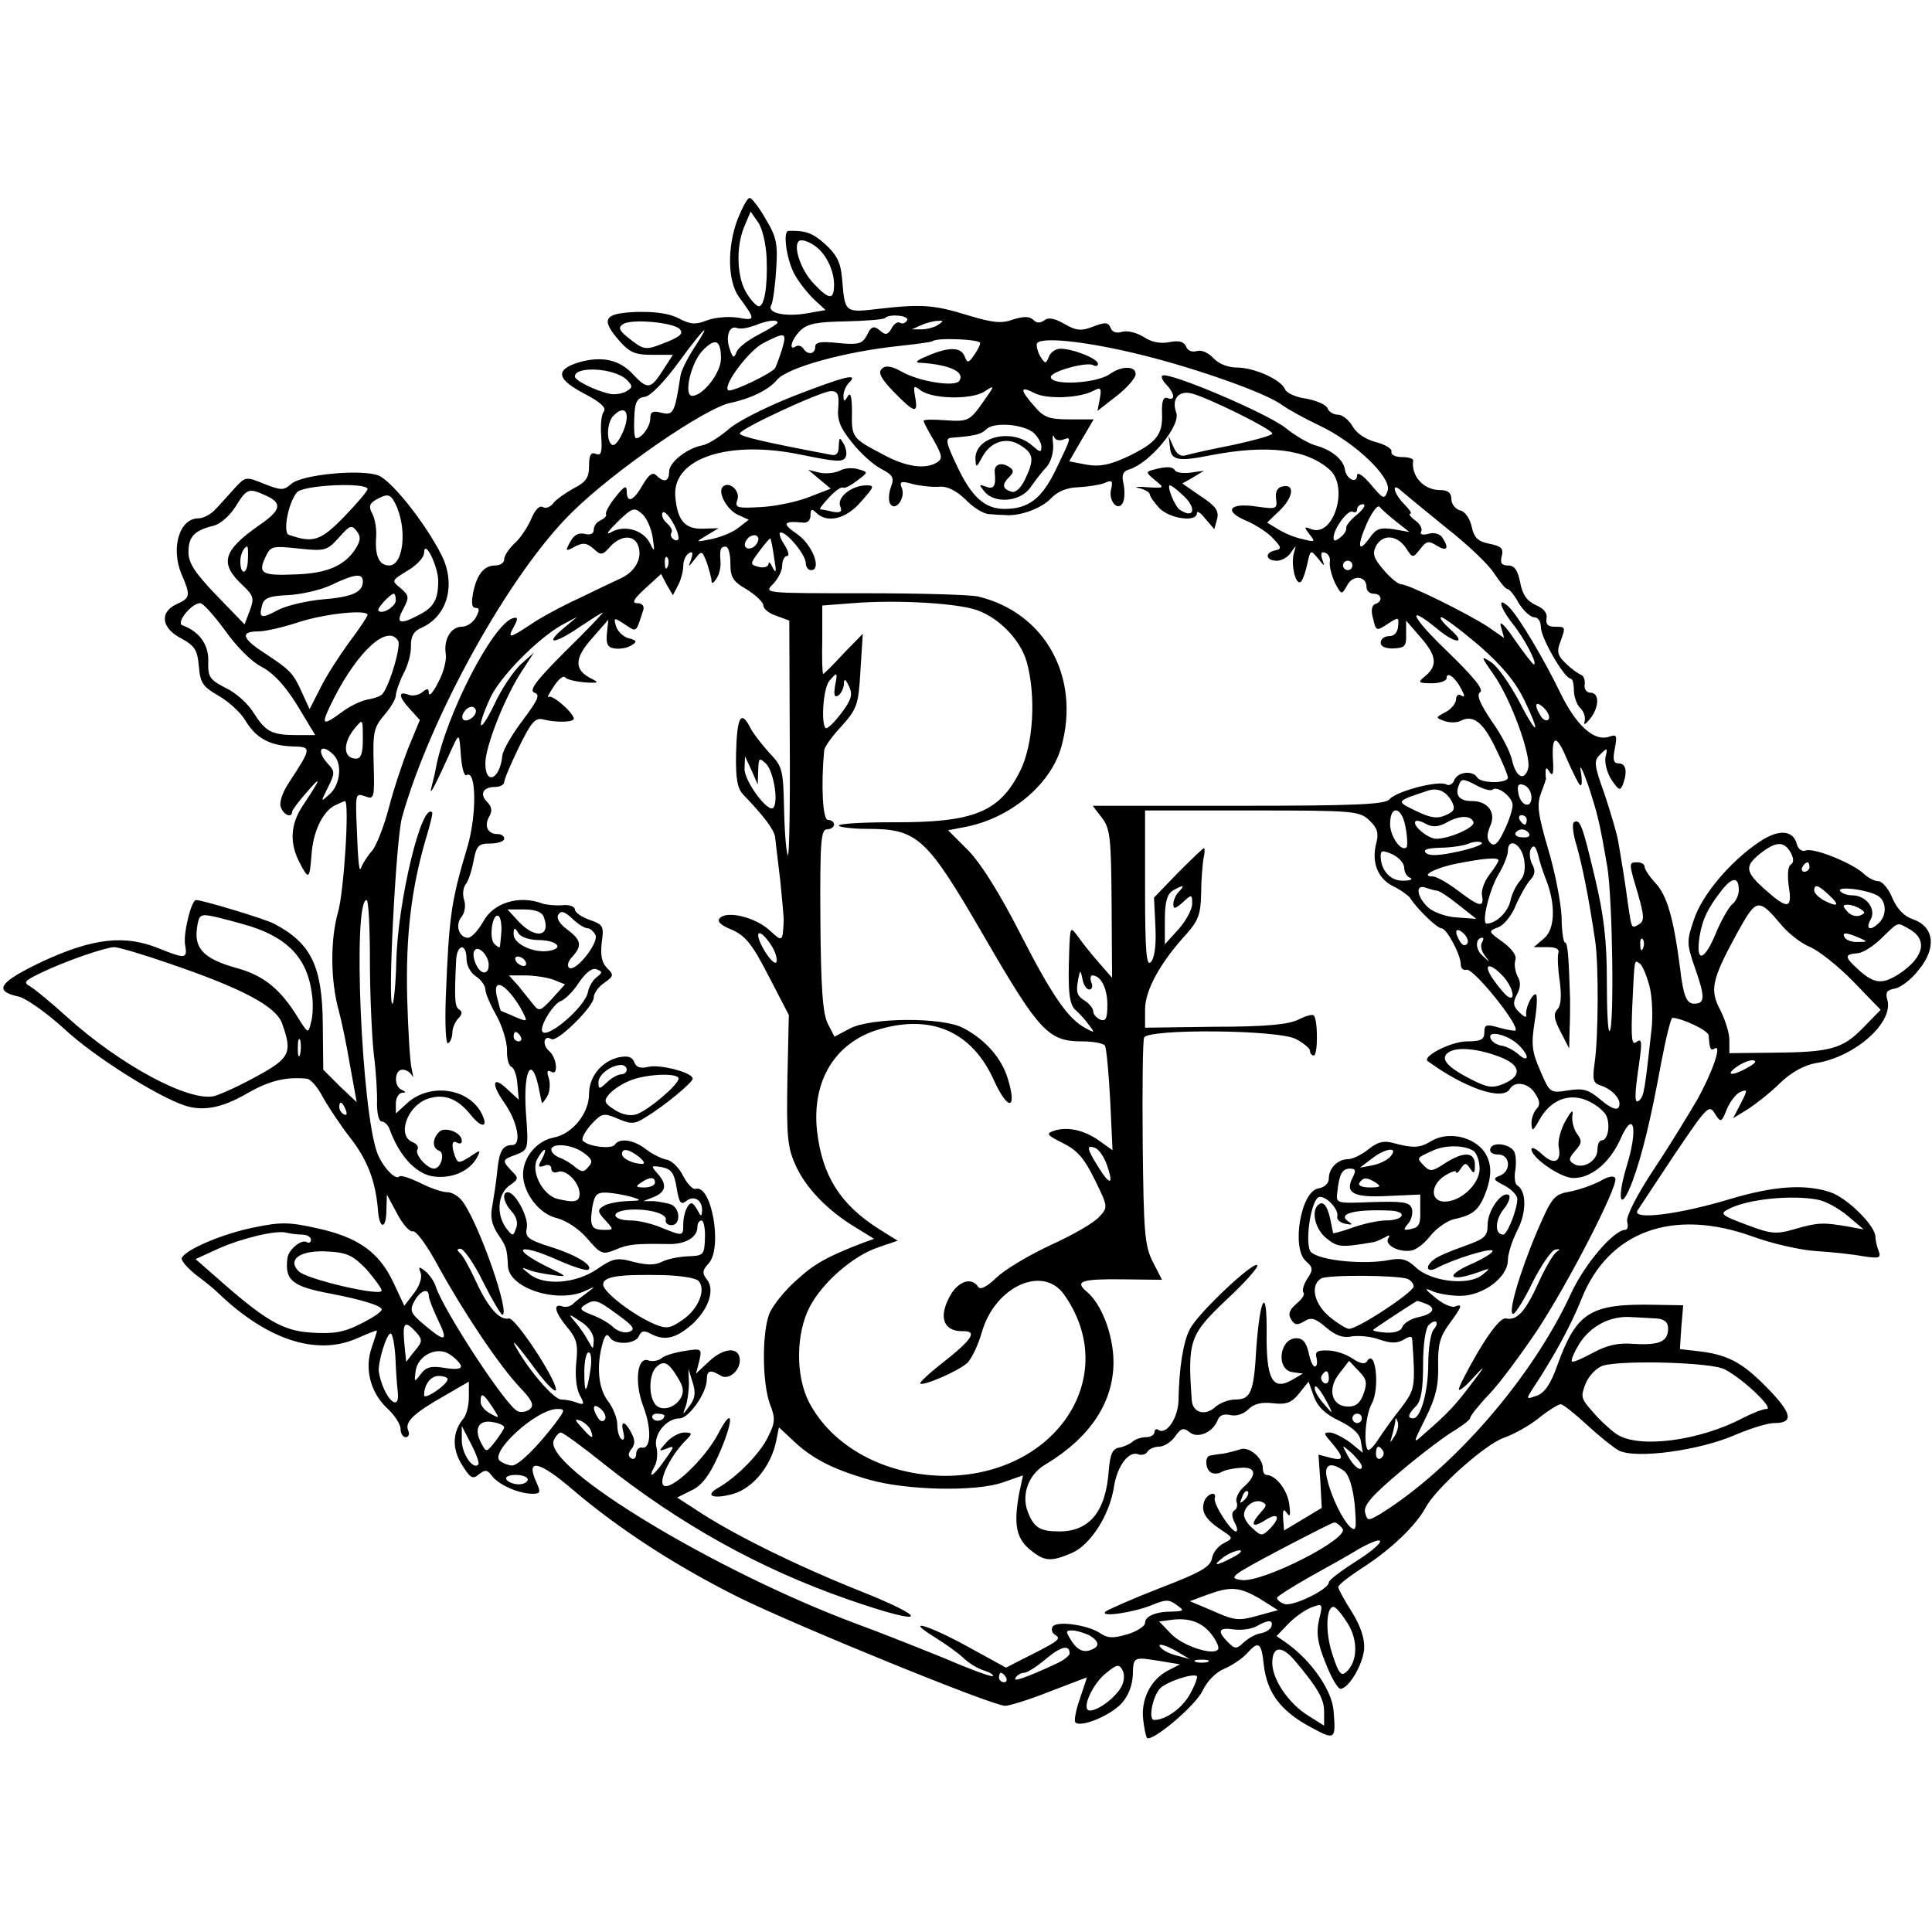 <?xml version="1.0" standalone="no"?>
<!DOCTYPE svg PUBLIC "-//W3C//DTD SVG 20010904//EN"
 "http://www.w3.org/TR/2001/REC-SVG-20010904/DTD/svg10.dtd">
<svg version="1.0" xmlns="http://www.w3.org/2000/svg"
 width="410pt" height="410pt" viewBox="0 0 410 410"
 preserveAspectRatio="xMidYMid meet">
<g transform="translate(0,410) scale(0.1,-0.1)"
fill="#000000" stroke="none">
<path d="M1565 3634 c-22 -59 -21 -130 3 -164 36 -49 36 -51 -3 -44 -21 3 -50
0 -65 -6 -23 -9 -34 -9 -59 4 -20 11 -51 15 -91 14 -69 -3 -76 -15 -35 -62 21
-24 33 -29 69 -29 l44 0 -22 -34 c-25 -39 -32 -40 -62 -8 -29 32 -67 40 -116
26 -51 -16 -47 -36 15 -68 32 -17 45 -29 38 -37 -5 -6 -7 -30 -5 -53 2 -33 0
-41 -12 -36 -10 4 -14 -3 -14 -26 0 -24 -6 -34 -32 -47 -18 -10 -38 -24 -44
-32 -6 -8 -16 -12 -22 -8 -7 4 -17 -6 -25 -26 -8 -18 -24 -42 -36 -52 -11 -11
-21 -25 -21 -33 0 -7 -8 -13 -19 -13 -24 0 -39 -19 -47 -58 -4 -21 -3 -32 5
-32 9 0 9 -5 1 -20 -6 -11 -19 -20 -30 -20 -23 0 -39 -27 -34 -58 2 -13 -5
-40 -16 -60 -10 -20 -19 -31 -20 -23 0 10 -3 11 -14 2 -7 -6 -21 -9 -30 -5
-22 8 -20 -5 5 -32 l20 -22 -24 -58 c-13 -33 -32 -90 -42 -129 -10 -38 -26
-79 -35 -90 -10 -11 -20 -27 -23 -35 -5 -14 -7 2 -11 111 -1 43 0 46 19 39 19
-7 20 -4 18 68 -2 67 0 78 22 104 14 16 25 35 25 42 0 7 7 28 16 46 10 18 17
45 16 60 0 20 6 31 23 38 55 25 73 92 42 154 -35 69 -106 158 -134 169 -37 14
-163 2 -185 -18 -16 -14 -21 -14 -57 0 -39 16 -40 16 -63 -9 -13 -14 -31 -35
-41 -45 -9 -10 -25 -19 -36 -19 -40 0 -59 -62 -36 -118 20 -46 19 -51 -10 -64
-37 -17 -33 -51 10 -73 29 -16 34 -25 37 -59 3 -35 8 -43 41 -62 21 -12 47
-35 57 -52 23 -38 51 -54 100 -56 42 -1 42 -2 -7 -77 -14 -21 -21 -43 -17 -52
6 -17 24 -24 24 -9 1 4 15 23 32 42 32 37 29 28 -9 -29 -27 -40 -29 -80 -7
-122 19 -37 21 -35 25 16 3 49 23 91 48 105 11 5 21 10 23 10 10 0 -2 -194
-15 -237 -16 -57 -16 -144 2 -208 6 -22 17 -75 24 -117 l14 -77 -36 34 -35 35
-1 97 c-1 123 -25 172 -104 213 -19 10 -151 50 -165 50 -10 0 -28 -73 -23 -96
5 -29 0 -29 -55 -7 -73 30 -140 22 -245 -26 -95 -45 -109 -64 -53 -76 16 -4
60 -35 97 -69 61 -57 197 -143 255 -162 39 -13 80 -5 133 26 47 27 82 35 125
31 9 0 24 -18 35 -39 11 -20 37 -59 57 -85 38 -48 55 -94 60 -154 3 -43 18
-43 18 0 l1 32 22 -41 c12 -23 27 -39 33 -37 7 2 31 -31 54 -74 55 -100 129
-210 173 -257 26 -27 31 -38 22 -46 -7 -6 -19 -8 -26 -5 -24 9 -157 213 -174
264 -3 11 -13 25 -22 33 -14 11 -16 11 -10 -4 3 -10 -3 -28 -15 -43 l-20 -26
-23 49 c-30 64 -74 96 -160 115 -62 14 -79 14 -137 2 -64 -13 -141 -45 -152
-64 -3 -5 10 -20 28 -35 19 -14 40 -31 48 -39 105 -101 210 -135 296 -97 23
10 42 18 42 16 0 -2 -5 -17 -11 -35 -16 -45 -3 -95 31 -128 17 -15 30 -36 30
-45 0 -10 5 -18 11 -18 6 0 9 7 5 15 -7 18 12 36 79 74 l50 29 0 -33 c0 -17
-5 -38 -12 -46 -23 -28 -24 -63 -3 -97 18 -29 23 -32 36 -21 14 11 18 10 28
-3 14 -19 57 -38 86 -38 17 0 18 3 8 25 -23 51 6 45 77 -16 100 -85 219 -162
353 -229 124 -61 538 -230 565 -230 9 0 51 13 94 30 42 16 78 30 79 30 1 0 -6
-20 -14 -44 -9 -25 -13 -48 -10 -51 11 -12 74 14 98 40 14 15 23 38 24 60 1
40 1 39 58 30 l42 -7 -27 -14 c-35 -19 -56 -60 -51 -103 2 -19 6 -36 8 -39 10
-10 103 68 118 100 10 21 29 40 47 47 16 7 37 21 47 32 25 28 31 24 36 -25 7
-58 35 -96 97 -130 55 -30 56 -29 51 34 -4 44 -47 105 -98 142 l-23 16 23 24
c13 14 35 30 49 36 26 10 27 10 18 -26 -6 -28 -3 -49 14 -91 12 -31 26 -55 32
-55 18 2 47 51 50 85 1 22 -7 47 -26 78 -16 25 -29 49 -29 53 0 5 24 23 53 42
59 38 112 89 132 126 22 42 128 136 167 149 20 7 53 25 74 42 20 16 41 29 46
29 5 0 30 -20 56 -44 26 -24 56 -48 67 -54 36 -19 174 0 250 34 31 13 66 24
80 24 43 0 38 21 -16 76 -53 54 -84 70 -149 77 l-35 4 3 46 4 47 -59 1 c-138
3 -167 -15 -208 -128 -14 -40 -27 -59 -44 -65 -23 -8 -23 -8 -7 17 45 68 81
135 102 188 57 144 194 194 363 133 41 -15 102 -29 135 -31 34 -2 79 -7 100
-11 34 -5 38 -4 33 11 -4 9 -7 23 -7 30 0 24 -60 83 -96 95 -54 18 -121 13
-214 -15 -106 -32 -207 -45 -195 -24 5 8 41 62 80 121 67 99 72 105 84 85 13
-20 14 -20 26 10 7 16 20 33 29 36 15 6 15 4 0 -25 l-16 -31 31 19 c17 11 49
36 69 56 24 23 52 38 76 42 83 13 166 87 151 135 -4 15 -1 20 16 23 12 2 35
19 51 40 38 46 33 91 -12 107 -19 6 -34 22 -44 45 -8 20 -22 36 -30 36 -8 0
-21 7 -30 15 -22 22 -107 57 -124 50 -8 -3 -16 3 -19 14 -8 30 -39 32 -80 4
-61 -41 -121 -112 -138 -164 -16 -46 -16 -52 3 -106 21 -60 20 -73 -3 -73 -16
0 -23 17 -30 78 -13 101 -27 151 -51 177 -13 14 -24 30 -24 36 0 5 -7 9 -15 9
-19 0 -19 0 1 -67 13 -46 14 -57 3 -64 -17 -10 -16 -12 -24 41 -6 46 -12 82
-21 135 -3 17 -16 61 -29 100 -23 64 -23 71 -8 85 14 14 15 13 10 -7 -2 -11 3
-33 13 -48 15 -22 18 -24 24 -10 10 27 7 45 -9 45 -11 0 -13 8 -8 32 5 27 4
30 -11 25 -32 -12 -70 22 -104 91 -34 71 -89 163 -109 183 -26 25 -21 2 5 -32
27 -33 56 -89 47 -89 -2 0 -21 24 -41 53 -20 30 -33 42 -29 28 l7 -25 -33 23
c-44 29 -170 91 -185 91 -7 0 -24 14 -38 31 -21 24 -24 34 -16 50 14 26 44 24
63 -3 15 -23 15 -23 31 -3 13 17 18 18 35 7 22 -13 27 -6 12 17 -5 8 -18 12
-30 8 -12 -3 -19 -1 -15 5 3 5 -2 16 -12 23 -11 8 -16 15 -11 15 4 0 -2 9 -13
20 -23 23 -28 49 -6 28 8 -7 51 -42 95 -78 45 -35 91 -79 102 -97 12 -18 24
-33 28 -33 4 0 15 -13 24 -30 10 -16 25 -30 33 -30 8 0 14 -9 14 -21 0 -23 50
-109 63 -109 4 0 7 -11 7 -24 0 -14 6 -31 13 -38 8 -7 12 -20 10 -28 -3 -10 1
-8 11 4 20 25 21 56 1 56 -8 0 -14 8 -12 18 1 9 -2 18 -8 20 -5 2 -20 12 -32
24 -17 16 -20 25 -12 45 12 33 12 33 -12 33 -14 0 -19 5 -17 18 2 11 -6 21
-23 28 -19 9 -28 22 -33 48 -5 26 -12 36 -26 36 -13 0 -17 5 -13 20 4 16 -1
21 -26 26 -25 5 -33 13 -38 37 -4 17 -14 32 -25 34 -10 3 -18 14 -18 24 0 13
-7 19 -24 19 -35 0 -62 30 -57 63 0 4 -10 7 -24 7 -14 0 -24 5 -22 12 1 6 -14
15 -34 20 -22 6 -41 19 -49 34 -8 13 -21 24 -31 24 -9 0 -19 6 -22 14 -3 7
-23 16 -45 20 -22 3 -42 12 -45 20 -8 20 -65 46 -102 46 -19 0 -39 8 -50 20
-11 12 -26 18 -35 15 -11 -3 -20 1 -23 10 -5 10 -15 13 -35 9 -19 -4 -39 0
-55 11 -15 9 -34 14 -45 11 -12 -4 -22 -1 -25 8 -5 12 -11 13 -37 3 -26 -10
-36 -9 -62 6 -21 12 -34 14 -42 7 -9 -6 -16 -6 -23 1 -8 8 -20 8 -43 1 -24 -9
-43 -7 -93 8 -74 23 -100 25 -189 15 -76 -9 -75 -10 -81 64 -3 35 -12 51 -36
73 -27 24 -41 29 -78 28 -12 -1 -4 -59 12 -90 8 -16 27 -40 41 -54 l26 -24
-40 -7 c-47 -8 -86 1 -75 18 3 6 8 39 10 74 4 55 1 70 -22 108 -14 25 -30 45
-34 45 -5 0 -16 -21 -26 -46z m62 -84 c2 -60 -5 -100 -17 -100 -4 0 -16 12
-25 27 -21 32 -24 97 -6 141 l14 33 16 -23 c9 -13 17 -47 18 -78z m104 27 c23
-17 39 -52 39 -81 0 -33 -10 -33 -43 2 -31 32 -48 92 -26 92 8 0 21 -6 30 -13z
m194 -157 c-4 -6 -10 -8 -15 -5 -5 3 -13 -2 -18 -12 -8 -14 -13 -15 -25 -4
-13 10 -18 9 -27 -10 -10 -19 -18 -21 -61 -17 -37 4 -49 2 -49 -8 0 -16 -16
-18 -25 -4 -4 6 -11 8 -16 5 -16 -11 -10 14 9 33 15 15 35 19 97 20 43 1 80 4
83 7 10 10 53 5 47 -5z m-483 -18 c9 -9 2 -16 -25 -27 -47 -19 -49 -19 -81 6
-22 17 -25 24 -14 31 17 12 106 4 120 -10z m208 13 c0 -2 -18 -14 -40 -25 -23
-12 -44 -28 -47 -37 -5 -14 -8 -13 -14 5 -10 27 -2 52 15 46 7 -3 23 0 37 5
27 11 49 14 49 6z m340 -5 c-8 -5 -24 -9 -35 -9 l-20 0 20 9 c11 5 27 9 35 9
13 1 13 0 0 -9z m-518 -50 c-14 -22 -27 -48 -28 -58 -12 -78 -15 -84 -40 -78
-19 5 -24 2 -24 -12 0 -17 -18 -42 -30 -42 -4 0 -5 19 -4 43 1 34 6 43 23 45
12 2 41 32 71 73 55 75 74 93 32 29z m188 0 c-5 -16 -12 -35 -15 -41 -8 -12
-94 -53 -100 -47 -11 11 45 85 75 100 47 24 50 23 40 -12z m-130 -21 c0 -30
-38 -79 -61 -79 -19 0 -3 70 22 96 27 28 39 23 39 -17z m550 33 c0 -5 -6 -16
-13 -26 -12 -17 -14 -17 -20 -2 -8 20 -34 20 -78 1 -25 -10 -29 -15 -14 -15
60 -4 93 -19 81 -38 -8 -14 -85 -2 -122 19 -23 13 -35 14 -43 6 -8 -8 -1 -21
26 -49 44 -45 52 -47 45 -10 -4 23 -3 25 10 15 23 -20 109 -22 137 -4 23 15
23 14 -4 -24 -27 -38 -31 -40 -77 -37 -26 2 -48 2 -48 -1 0 -3 10 -22 22 -42
17 -31 19 -38 7 -46 -25 -16 -67 -10 -116 17 -65 34 -66 36 -65 90 0 32 -3 43
-9 33 -7 -12 -9 -12 -9 1 0 9 5 21 12 28 21 21 -8 14 -119 -29 -58 -23 -120
-54 -138 -71 -19 -16 -43 -31 -54 -33 -33 -6 -71 -36 -71 -56 0 -21 -11 -24
-27 -8 -8 8 -16 2 -29 -20 -20 -35 -34 -40 -34 -13 0 13 -6 10 -24 -13 -13
-16 -22 -33 -20 -36 2 -4 -3 -9 -11 -13 -8 -3 -15 -12 -15 -20 0 -9 -7 -12
-19 -9 -13 3 -23 -2 -31 -17 -11 -20 -10 -21 10 -10 17 9 25 8 39 -4 16 -15
19 -15 36 4 23 25 52 26 60 0 8 -25 -7 -53 -37 -67 -13 -6 -53 -25 -90 -43
-37 -17 -83 -42 -103 -56 -44 -29 -49 -30 -34 -3 9 17 8 20 -3 17 -43 -14
-142 -206 -163 -318 -2 -12 -7 -31 -10 -43 -4 -19 10 9 48 93 11 23 12 22 15
-23 2 -26 7 -45 12 -42 21 13 22 -84 2 -152 -35 -117 -39 -146 -46 -320 -2
-58 0 -100 5 -97 5 3 9 13 9 23 0 9 6 23 12 29 9 9 10 15 2 20 -9 6 -10 22 -6
105 2 34 22 36 22 2 0 -14 9 -30 20 -37 11 -7 20 -20 20 -28 0 -8 11 -33 24
-56 12 -22 22 -55 22 -72 -1 -18 4 -34 9 -36 6 -2 12 -19 13 -37 l3 -33 -26
24 c-30 28 -33 10 -5 -30 28 -39 38 -90 17 -90 -21 0 -28 -14 -32 -58 -2 -20
-7 -52 -10 -70 -5 -23 -2 -40 11 -60 19 -28 20 -31 22 -70 4 -47 107 -79 165
-51 21 10 22 10 2 -5 -11 -8 -25 -19 -30 -24 -6 -5 -16 -7 -23 -4 -19 6 -14
-14 12 -45 20 -24 23 -36 19 -74 -3 -27 0 -55 7 -69 11 -20 10 -22 -5 -17 -9
4 -25 7 -34 7 -15 0 -66 58 -95 109 -15 26 2 7 44 -50 22 -29 40 -46 40 -38
-1 24 -87 154 -100 151 -20 -5 -45 24 -71 81 -13 28 -28 55 -34 59 -6 5 -5 8
2 8 7 0 29 -31 48 -70 19 -38 38 -70 41 -70 17 0 -45 182 -82 237 -8 13 -24
23 -35 23 -11 0 -37 9 -58 20 -21 10 -41 17 -44 13 -8 -8 -35 21 -46 49 -34
89 -53 538 -23 538 4 0 7 -57 7 -128 0 -70 4 -158 8 -197 5 -38 8 -87 7 -107
0 -21 4 -38 10 -38 6 0 14 -8 17 -17 20 -55 54 -92 89 -99 40 -7 79 9 96 39 9
17 8 18 -15 2 -23 -14 -25 -14 -31 0 -9 24 -7 37 4 30 6 -3 10 -2 10 4 0 18
-36 31 -48 19 -15 -15 -15 -35 0 -40 13 -5 4 -38 -11 -38 -15 0 -42 31 -35 41
3 5 -2 12 -10 15 -34 13 -13 76 31 92 35 12 64 1 92 -34 24 -30 39 -27 22 5
-29 53 -111 63 -158 19 l-23 -21 0 21 c0 12 6 22 13 23 9 0 9 2 0 6 -18 7 -16
43 1 43 8 0 17 -6 20 -12 4 -7 3 -2 0 12 -4 14 -8 84 -10 155 -3 131 9 230 40
336 9 29 15 54 13 55 -22 23 -73 -189 -76 -316 -1 -46 -5 -87 -8 -90 -11 -10
7 346 20 395 60 214 229 519 361 648 89 88 282 221 336 232 43 9 82 28 99 49
22 26 144 60 261 72 36 4 67 8 69 10 9 8 101 4 101 -4z m350 -27 c115 -29 256
-79 290 -104 14 -10 50 -30 80 -44 76 -36 153 -110 145 -138 -7 -20 -9 -19
-36 13 -15 18 -28 27 -29 20 0 -20 -23 -9 -26 12 -3 21 -29 42 -63 51 -14 4
-42 20 -63 37 -39 31 -246 119 -261 111 -4 -2 0 -11 8 -19 18 -19 20 -35 3
-29 -9 4 -13 -6 -12 -32 2 -46 -12 -63 -75 -93 -37 -17 -58 -21 -86 -16 l-36
7 26 45 26 44 -51 0 c-43 0 -55 4 -75 28 -31 35 -31 44 0 28 26 -14 97 -11
126 5 15 8 17 5 13 -17 l-5 -26 41 32 c22 17 40 38 40 46 0 18 -30 18 -55 0
-29 -20 -125 -25 -125 -6 0 12 77 33 90 25 6 -3 10 -2 10 3 0 11 -53 32 -80
32 -10 0 -21 -8 -24 -17 -6 -15 -8 -15 -16 -3 -6 8 -10 21 -10 29 0 18 103 8
230 -24z m-1100 -51 c13 -13 13 -16 0 -24 -8 -5 -24 -8 -35 -6 -29 6 -75 28
-75 37 0 23 85 18 110 -7z m449 -58 c-3 -27 4 -44 29 -75 18 -23 46 -48 62
-56 25 -13 28 -19 21 -38 -5 -13 -6 -29 -2 -36 11 -18 33 12 25 33 -6 14 -2
16 22 9 16 -4 41 -7 56 -6 18 2 37 -8 57 -27 16 -17 39 -31 50 -31 12 -1 27
-2 34 -2 31 -3 77 14 97 35 14 15 33 23 58 24 20 1 46 5 56 9 16 7 18 5 14
-13 -7 -26 17 -51 26 -26 3 8 3 26 0 39 -4 17 -1 25 13 29 44 14 110 94 99
121 -10 28 5 47 33 40 35 -9 171 -76 171 -85 0 -4 -37 -14 -82 -24 -46 -9 -91
-19 -101 -22 -11 -4 -20 2 -27 18 l-10 23 3 -25 c2 -27 18 -30 87 -16 120 23
203 13 252 -31 41 -37 8 -144 -39 -126 -16 6 -16 5 -4 -11 13 -16 12 -17 -15
-10 -16 3 -39 13 -52 21 l-23 14 25 24 c30 28 35 58 9 53 -12 -2 -17 -11 -15
-26 3 -22 1 -23 -41 -17 -59 9 -72 -10 -20 -31 20 -9 46 -26 56 -38 17 -18 17
-21 3 -24 -23 -5 -20 -22 4 -22 10 0 24 8 30 18 11 16 11 16 6 -1 -7 -23 3
-69 14 -62 4 2 10 19 14 37 7 32 7 32 23 13 14 -18 15 -18 9 -2 -4 13 -2 17 6
14 7 -2 12 -11 10 -20 -1 -9 4 -29 11 -44 14 -26 14 -26 26 -5 12 23 41 20 41
-4 0 -8 7 -14 15 -14 18 0 20 -17 3 -22 -7 -3 -9 -14 -4 -31 6 -26 7 -27 31
-11 23 15 24 15 22 -5 -1 -13 -8 -21 -19 -21 -10 0 -18 -6 -18 -14 0 -8 11
-13 28 -12 23 1 27 5 26 30 l0 29 32 -37 c34 -39 35 -60 6 -83 -14 -11 -11
-13 16 -13 18 0 32 5 32 11 0 15 18 2 31 -23 8 -15 8 -19 0 -14 -6 4 -11 0
-11 -8 0 -8 -10 -21 -22 -27 -22 -12 -22 -12 -3 -19 11 -4 26 -4 34 0 27 14
48 -2 74 -56 15 -30 27 -59 27 -64 0 -13 -57 -13 -65 0 -10 16 -42 12 -49 -6
-3 -8 -11 -12 -16 -9 -15 10 -107 -14 -121 -31 -9 -11 -67 -14 -321 -14 l-309
0 19 -25 c18 -23 20 -42 21 -183 l1 -157 -28 32 c-15 17 -35 42 -44 55 -17 23
-17 22 -19 -32 -3 -85 0 -112 14 -124 7 -6 20 -20 27 -30 14 -18 14 -19 -6 -8
-38 20 -72 70 -140 203 -41 80 -81 145 -108 173 l-44 44 36 7 c95 18 181 89
204 169 42 148 -34 286 -176 320 -16 4 -125 7 -242 7 -212 0 -213 0 -194 19
11 11 20 29 20 40 0 11 5 20 10 20 6 0 3 11 -6 25 -9 14 -12 25 -7 25 14 0 53
-48 53 -65 0 -8 5 -15 11 -15 24 0 3 55 -30 77 -32 22 -29 28 12 24 10 -2 17
5 17 15 0 14 3 15 12 6 23 -23 63 -14 95 23 29 33 30 35 10 35 -31 -1 -61 -26
-54 -44 5 -12 1 -15 -16 -12 -12 3 -24 5 -26 5 -3 1 6 12 19 26 12 13 26 23
29 20 4 -2 17 5 30 15 24 18 24 18 3 24 -12 4 -30 3 -40 -3 -10 -5 -30 -7 -43
-4 l-24 6 24 -20 24 -20 -44 -17 c-24 -10 -70 -20 -102 -22 -54 -3 -58 -2 -52
16 6 19 -18 40 -31 27 -12 -11 9 -49 31 -59 l24 -11 -22 -17 c-12 -10 -38 -20
-57 -24 -35 -7 -35 -7 -10 8 l25 15 -34 -1 c-38 -1 -54 18 -58 70 -5 80 114
119 267 87 74 -15 88 -16 94 -6 4 6 2 19 -3 28 -9 16 -10 16 -11 -4 0 -15 -5
-21 -17 -18 -143 27 -193 39 -193 45 0 10 171 89 193 90 15 0 18 -7 16 -34z
m-449 -21 c0 -23 -22 -65 -31 -59 -13 8 -11 48 3 62 16 16 28 15 28 -3z m863
-33 c9 -8 17 -22 17 -30 0 -13 -3 -12 -19 2 -42 38 -121 20 -121 -27 1 -21 2
-20 15 4 18 33 53 43 82 23 27 -17 28 -30 8 -72 -10 -20 -21 -29 -30 -25 -18
6 -19 15 -3 31 10 10 10 15 -2 22 -16 10 -31 4 -29 -13 3 -28 -2 -36 -18 -30
-16 6 -16 5 -4 -10 22 -27 77 -22 98 9 10 14 25 34 34 43 9 10 15 31 14 47 -2
16 -1 24 2 17 2 -7 11 -9 19 -6 19 7 18 6 -15 -63 -30 -62 -58 -84 -109 -84
-42 0 -70 25 -101 91 -24 50 -25 59 -12 60 50 4 63 7 74 18 16 16 77 11 100
-7z m-1413 -120 c0 -4 -23 -31 -50 -59 -50 -51 -65 -56 -117 -38 -13 4 -2 67
17 90 13 16 150 22 150 7z m-215 -14 c35 -16 31 -31 -14 -62 -79 -55 -86 -82
-35 -129 22 -21 24 -27 14 -53 l-11 -29 -60 62 c-45 47 -59 68 -59 91 0 33 12
46 52 56 15 3 35 21 48 41 24 39 28 40 65 23z m273 -15 c27 -52 19 -133 -12
-133 -21 0 -30 19 -28 57 2 18 -2 42 -8 53 -8 15 -6 21 7 29 25 14 31 13 41
-6z m547 -73 c5 -32 4 -33 -6 -12 -15 28 -55 39 -83 22 -12 -6 -5 3 14 22 32
31 36 32 52 18 10 -8 20 -31 23 -50z m1495 48 c-14 -11 -24 -24 -23 -28 1 -5
-4 -14 -12 -20 -11 -9 -15 -9 -15 -1 0 19 31 61 41 55 5 -3 9 0 9 5 0 6 6 11
13 11 6 -1 1 -10 -13 -22z m83 -15 l28 -22 -34 6 c-28 4 -37 1 -50 -18 -25
-35 -28 -19 -6 31 11 24 23 40 27 34 4 -5 20 -19 35 -31z m-1523 -35 c0 -5 -5
-6 -10 -3 -6 4 -8 10 -5 15 3 4 -2 13 -10 20 -8 7 -12 17 -9 22 6 9 34 -35 34
-54z m-687 -25 c-23 -34 -60 -50 -126 -52 -71 -3 -80 2 -64 36 11 24 14 25 70
19 56 -6 61 -5 86 23 23 26 27 28 38 14 9 -12 9 -20 -4 -40z m846 6 c-9 -5
-15 -4 -18 2 -2 6 3 15 10 20 9 5 15 4 18 -2 2 -6 -3 -15 -10 -20z m44 -24 c5
-28 4 -34 -3 -20 -5 11 -9 15 -9 8 -1 -6 -10 -9 -21 -6 -19 5 -19 6 2 34 12
16 22 28 23 26 1 -1 5 -20 8 -42z m-1117 -4 c-1 -31 -16 -33 -16 -2 0 15 8 31
15 31 1 0 2 -13 1 -29z m404 -43 c0 -40 -9 -57 -41 -73 -41 -22 -50 -18 -33
13 13 25 12 28 -6 44 -20 16 -19 16 15 37 19 11 35 28 35 38 1 30 29 -27 30
-59z m620 37 c0 -30 5 -39 35 -56 19 -12 35 -27 35 -34 0 -7 12 -17 28 -22
l27 -10 1 -252 c1 -138 -1 -249 -4 -246 -3 3 -7 46 -8 96 -2 86 -3 92 -32 122
-16 18 -35 42 -41 55 -19 36 -27 19 -29 -57 -1 -55 3 -75 16 -88 44 -46 65
-74 67 -90 1 -10 6 -52 11 -93 4 -41 8 -81 7 -87 -2 -42 -3 -42 -29 -18 -30
28 -90 43 -106 27 -7 -7 0 -15 25 -25 29 -13 43 -30 78 -98 l43 -83 -3 -137
c-2 -118 0 -144 17 -181 21 -48 68 -97 128 -133 l39 -24 -25 -9 c-75 -29 -102
-44 -140 -79 -24 -21 -49 -52 -57 -70 -16 -40 -16 -146 1 -193 12 -30 11 -40
-5 -71 -17 -35 -68 -86 -106 -107 -29 -17 -8 -24 34 -12 42 13 79 59 90 111
l6 30 31 -29 c39 -37 83 -60 160 -82 80 -23 227 -26 284 -6 l43 15 -8 -37
c-12 -65 -7 -95 21 -119 32 -27 45 -28 90 -9 40 17 81 81 90 141 7 44 31 76
51 69 7 -3 16 -1 20 5 3 6 15 11 25 11 10 0 26 10 34 22 12 17 18 19 30 9 17
-15 50 -1 60 25 4 11 13 14 27 11 12 -3 28 2 38 12 12 12 28 16 53 13 28 -3
39 1 55 21 l20 25 11 -31 c8 -22 24 -38 54 -52 30 -15 44 -28 46 -44 l4 -24
-27 22 c-15 11 -35 21 -43 21 -13 0 -13 -2 0 -17 31 -36 31 -44 3 -37 l-27 7
4 -57 3 -56 -40 -24 -40 -24 -2 25 c-1 20 1 22 8 12 7 -10 8 -4 5 19 -4 30
-28 61 -48 62 -5 0 -8 6 -8 14 0 23 -31 48 -49 40 -9 -3 -25 -7 -36 -9 -11 -1
-23 -3 -27 -4 -12 -2 -10 -29 2 -36 6 -3 15 -3 22 1 6 4 24 8 40 9 33 3 37
-14 8 -40 -12 -10 -18 -25 -16 -32 3 -7 1 -15 -4 -18 -7 -4 -6 -13 0 -26 6
-10 7 -19 3 -19 -11 0 -49 59 -45 71 4 15 -15 10 -22 -6 -8 -22 1 -38 33 -60
29 -19 29 -19 8 -30 -12 -6 -23 -20 -25 -32 -3 -18 -24 -30 -110 -63 -59 -23
-111 -46 -116 -50 -13 -13 60 -2 99 14 29 12 36 12 52 0 17 -12 16 -13 -9 -14
-36 0 -58 -10 -58 -24 0 -7 -17 -18 -37 -24 -30 -9 -42 -9 -58 2 -27 18 -93
27 -101 14 -4 -6 -1 -14 6 -18 13 -8 6 -13 -70 -51 l-35 -18 -82 45 c-84 46
-136 61 -70 20 21 -13 48 -32 60 -43 12 -12 32 -24 45 -28 13 -4 21 -9 19 -12
-3 -2 -47 14 -98 36 -52 21 -139 56 -194 76 -297 111 -661 331 -640 388 4 9
11 17 15 17 5 0 46 -30 92 -67 160 -127 330 -222 517 -287 172 -60 181 -43 13
23 -119 48 -244 109 -321 158 l-54 35 30 15 c22 10 38 31 57 73 33 73 34 112
1 49 -29 -56 -103 -125 -117 -111 -11 11 17 66 49 97 13 13 12 15 -5 15 -10 0
-27 -9 -37 -20 -18 -20 -18 -21 0 -14 17 7 17 5 -4 -24 -24 -35 -38 -43 -22
-14 6 10 7 29 4 41 -7 26 21 61 49 61 20 0 58 54 58 83 0 19 8 21 29 8 16 -11
41 9 41 32 0 29 -32 28 -63 0 l-30 -28 7 27 c6 26 5 27 -31 21 -21 -3 -44 -10
-50 -16 -7 -5 -19 -7 -27 -4 -24 9 -30 -47 -11 -97 18 -47 17 -92 -3 -88 -6 1
-12 -5 -12 -14 0 -8 -5 -12 -10 -9 -8 5 -7 11 0 20 8 10 8 19 0 34 -14 27 -24
27 -17 1 3 -11 1 -18 -4 -14 -5 3 -9 17 -9 31 0 13 -9 36 -20 50 -20 26 -25
74 -11 123 5 17 9 21 15 12 10 -17 55 -15 62 3 5 11 11 12 24 5 30 -16 53 -11
87 18 37 33 51 75 33 97 -10 13 -10 19 4 34 30 33 6 169 -28 158 -5 -2 -17 10
-26 27 -8 17 -24 33 -35 35 -11 2 -31 12 -44 22 -25 20 -56 25 -66 10 -6 -10
-55 -5 -68 8 -4 4 4 19 17 34 23 25 27 26 57 13 28 -12 36 -12 59 3 40 24 100
74 100 82 0 13 -70 31 -94 25 -17 -4 -26 -1 -30 10 -5 12 -14 14 -34 10 -36
-9 -62 -41 -62 -78 0 -41 -36 -85 -75 -92 -36 -7 -65 -42 -65 -78 0 -40 35
-85 72 -93 19 -5 46 -22 64 -43 29 -34 33 -35 60 -24 28 12 43 13 112 12 36
-1 62 14 62 36 0 8 4 14 9 14 4 0 8 -17 7 -37 -1 -36 -3 -38 -36 -39 -20 -1
-45 -6 -56 -12 -14 -7 -31 -7 -59 0 -36 10 -44 8 -79 -16 -45 -30 -111 -35
-142 -10 -19 15 -19 16 1 8 11 -4 34 -8 50 -10 29 -4 29 -3 -8 15 -87 42 -70
56 19 16 32 -14 60 -23 63 -19 10 9 -28 32 -84 49 -46 15 -51 20 -47 40 4 22
-24 74 -40 75 -14 0 -9 -23 8 -41 10 -11 14 -25 9 -36 -6 -17 -7 -17 -21 1
-21 29 -18 72 7 90 20 14 20 16 5 31 -21 22 -21 24 10 35 25 10 26 11 20 90
-6 94 14 124 29 43 2 -10 4 -20 5 -23 0 -3 5 3 11 13 6 9 7 27 4 38 -5 15 -4
19 4 15 17 -11 13 30 -4 44 -15 13 -11 35 5 25 12 -8 90 69 90 88 0 9 10 23
22 31 21 15 21 17 6 32 -11 11 -14 27 -11 54 5 35 3 38 -26 48 -17 6 -31 16
-31 22 0 6 -12 11 -27 9 -16 -1 -35 1 -43 4 -49 18 -103 1 -124 -38 -11 -19
-25 -35 -33 -35 -19 0 -28 28 -13 45 6 8 9 23 5 35 -4 12 -2 26 3 33 6 7 13
29 17 50 6 33 11 37 36 37 16 0 29 5 29 10 0 6 -6 10 -14 10 -21 0 -29 17 -18
37 7 11 6 21 -4 31 -17 17 -9 32 17 32 10 0 19 5 19 10 0 6 14 39 31 74 27 55
35 64 53 59 25 -6 57 -6 63 0 7 8 -45 55 -53 48 -4 -3 1 7 11 22 10 16 21 24
24 20 3 -5 22 -9 41 -11 31 -2 33 -1 13 9 -35 18 -34 43 4 85 l34 39 -3 -29
c-2 -22 1 -30 16 -32 11 -2 27 1 35 6 14 8 13 11 -6 16 -11 3 -23 15 -26 26
-5 18 -4 18 19 3 26 -17 23 -19 39 30 3 9 -2 15 -13 15 -12 0 -7 9 17 31 l34
31 12 -23 13 -22 11 21 c6 11 11 30 11 41 0 11 5 23 12 27 8 5 9 1 5 -12 -7
-19 -7 -19 8 0 14 18 15 18 25 -8 5 -15 10 -33 10 -39 0 -7 5 -4 11 6 6 9 9
25 8 35 -2 26 0 32 11 32 6 0 10 -16 10 -35z m-133 -7 c-3 -8 -6 -5 -6 6 -1
11 2 17 5 13 3 -3 4 -12 1 -19z m1453 2 c0 -5 -4 -10 -10 -10 -5 0 -10 5 -10
10 0 6 5 10 10 10 6 0 10 -4 10 -10z m-2100 -34 c0 -23 -23 -33 -85 -38 -34
-3 -76 -13 -94 -22 -37 -20 -42 -18 -35 9 4 16 15 20 54 22 26 1 68 10 92 21
52 25 68 26 68 8z m70 -40 c0 -13 -29 -31 -37 -22 -4 4 25 36 33 36 2 0 4 -6
4 -14z m1224 -18 c50 -13 101 -63 115 -113 20 -73 14 -175 -14 -231 -44 -88
-99 -110 -272 -109 -62 0 -113 -3 -113 -7 0 -3 27 -7 60 -7 108 0 126 -17 250
-231 116 -200 135 -220 207 -220 23 0 44 -4 48 -9 3 -6 8 -58 11 -116 l5 -106
-28 20 c-32 23 -69 31 -97 21 -17 -6 -14 -9 20 -26 30 -15 45 -32 67 -77 28
-57 29 -59 10 -79 -10 -12 -56 -39 -103 -60 -47 -22 -99 -53 -116 -70 -20 -19
-34 -26 -38 -19 -15 23 -46 11 -63 -25 -21 -42 -9 -69 29 -69 34 1 22 -17 -44
-69 -27 -21 -47 -40 -45 -42 6 -6 80 26 99 43 10 9 24 39 32 67 28 96 129 142
174 79 123 -174 -17 -385 -253 -385 -126 1 -238 61 -288 156 -29 56 -28 146 1
202 27 52 92 109 146 127 l41 14 -40 25 c-82 52 -120 113 -131 207 -12 108 39
190 133 217 111 32 196 -6 242 -108 30 -66 50 -64 30 2 -13 44 -47 83 -94 108
-43 24 -198 23 -242 -1 l-32 -17 -14 27 c-11 21 -15 76 -16 221 -1 164 1 192
14 192 8 0 15 5 15 10 0 6 -6 10 -13 10 -11 0 -15 72 -8 147 0 7 17 31 37 52
33 37 36 46 40 118 l5 78 -41 -42 c-22 -24 -41 -43 -43 -43 -2 0 -3 33 -2 73
l0 72 65 5 c86 7 205 1 254 -12z m-1587 -45 c23 -33 56 -67 78 -78 26 -14 50
-40 76 -82 l38 -63 -39 0 c-53 0 -66 7 -91 46 -11 19 -38 44 -60 54 -35 18
-38 24 -37 57 1 35 -19 63 -55 76 -14 5 19 47 38 47 6 0 29 -26 52 -57z m303
32 c0 -3 -17 -29 -39 -58 -21 -29 -49 -72 -61 -97 l-23 -45 -16 35 c-19 42
-24 47 -78 83 -50 32 -54 47 -15 47 15 0 54 9 87 20 56 18 145 27 145 15z
m420 -77 c-62 -62 -78 -83 -66 -88 13 -4 8 -15 -25 -59 -22 -29 -42 -63 -43
-75 -5 -50 -36 -64 -36 -16 0 36 41 140 77 195 l26 40 -28 -25 c-15 -14 -41
-52 -56 -85 -32 -66 -40 -55 -9 13 20 45 101 127 153 156 l32 17 -30 -25 c-41
-35 -18 -33 36 4 24 16 46 30 48 30 2 0 -33 -37 -79 -82z m1853 45 c38 -31 60
-29 24 2 -15 14 -24 25 -18 25 5 0 41 -27 80 -60 50 -44 77 -77 96 -116 37
-77 27 -77 -13 1 -19 35 -44 71 -58 80 -22 14 -22 13 6 -27 36 -51 80 -171 73
-199 -8 -28 -26 -18 -34 17 -3 16 -22 54 -43 83 -26 39 -33 56 -25 62 9 5 -15
34 -72 89 -76 73 -86 101 -16 43z m-2208 -23 c7 -12 -22 -107 -36 -115 -5 -4
-19 -8 -31 -10 -13 -3 -34 -13 -48 -23 -49 -36 -51 -33 -21 27 52 101 114 157
136 121z m927 -96 c-3 -19 -1 -25 7 -20 6 4 11 15 12 24 0 13 3 12 11 -5 8
-17 5 -28 -17 -57 -15 -20 -30 -34 -33 -31 -10 10 -5 85 8 100 17 20 18 19 12
-11z m1514 -71 c-4 -4 -11 -1 -16 7 -16 25 -11 35 7 17 9 -9 13 -20 9 -24z
m-2276 18 c0 -12 -20 -25 -27 -18 -7 7 6 27 18 27 5 0 9 -4 9 -9z m-240 -61
c0 -28 -4 -40 -14 -40 -29 0 -29 35 -1 67 15 18 15 17 15 -27z m2583 -96 c4
-4 5 8 2 27 -4 20 2 10 15 -26 21 -65 24 -76 41 -175 11 -66 15 -338 5 -348
-4 -3 -6 45 -6 106 0 85 -6 138 -25 218 -27 114 -32 127 -45 119 -4 -3 -2 -25
6 -50 12 -43 25 -106 39 -200 8 -51 7 -208 -1 -261 -5 -36 -3 -43 14 -48 26
-9 45 -32 37 -46 -4 -7 -18 -1 -38 16 -26 22 -37 25 -69 20 -38 -6 -39 -6 -59
41 -18 41 -20 56 -12 106 5 31 6 57 2 57 -9 0 -23 -32 -20 -45 1 -5 -5 -3 -14
6 -14 13 -15 21 -6 38 8 15 9 27 1 40 -5 11 -7 26 -4 34 3 9 -7 23 -27 38 -31
22 -31 23 -10 31 12 4 29 25 37 45 9 21 23 46 31 55 11 12 12 21 4 35 -5 11
-6 25 -2 32 6 9 10 5 15 -13 3 -14 11 -38 17 -53 21 -53 19 -106 -5 -125 l-21
-18 29 0 c18 0 26 -4 23 -13 -2 -7 -1 -33 3 -59 4 -31 3 -52 -5 -60 -9 -10 -7
-21 7 -48 l18 -35 1 40 c1 22 1 51 1 65 -3 91 -5 120 -11 120 -3 0 -7 24 -7
53 -1 28 -13 93 -28 143 -22 75 -25 96 -16 120 6 16 11 30 11 32 -1 1 -1 8 -1
15 0 9 3 8 9 -2 6 -9 8 -2 7 20 -4 59 6 63 28 11 12 -28 25 -54 29 -58z
m-2645 64 c19 -19 14 -63 -8 -83 -20 -18 -20 -18 -4 14 15 30 15 34 0 50 -26
28 -15 46 12 19z m901 -33 c1 27 2 28 17 14 15 -16 26 -76 16 -92 -9 -17 -62
54 -62 81 l1 27 14 -30 13 -30 1 30z m1558 -41 c10 10 43 -15 43 -33 0 -9 -8
-34 -18 -54 -13 -28 -21 -34 -29 -26 -8 8 -8 18 -1 35 14 29 -4 54 -38 54 -27
0 -37 12 -28 34 5 14 9 14 36 0 16 -9 32 -13 35 -10z m83 -16 c0 -26 -24 -18
-28 10 -3 16 1 20 12 16 9 -3 16 -15 16 -26z m-169 -9 c8 -16 5 -21 -13 -29
-18 -8 -32 -6 -63 9 -43 21 -44 20 25 43 21 7 39 -1 51 -23z m-175 -40 c17
-16 20 -27 15 -47 -11 -41 2 -75 34 -92 17 -8 33 -20 37 -25 15 -24 58 -65 67
-65 11 0 41 -56 41 -77 0 -8 6 -13 12 -11 14 5 114 -119 104 -129 -1 -1 -17 1
-34 6 -28 8 -32 7 -32 -10 0 -15 -7 -19 -37 -19 -33 0 -96 -32 -83 -42 78 -57
159 -85 174 -59 11 18 40 13 54 -10 10 -15 11 -24 3 -32 -6 -6 -11 -20 -11
-31 1 -18 3 -17 16 6 23 43 62 59 101 43 17 -7 35 -21 41 -31 10 -19 5 -54 -9
-54 -5 0 -9 -9 -9 -20 0 -24 -31 -42 -50 -30 -12 7 -11 12 3 28 14 16 15 21 3
37 -7 10 -11 28 -9 39 2 13 -3 8 -15 -13 -10 -18 -17 -44 -14 -56 6 -32 -11
-38 -36 -14 -12 11 -22 16 -22 10 0 -18 62 -61 89 -61 38 0 77 32 100 83 28
64 38 23 13 -58 -22 -73 -13 -99 12 -33 21 57 39 131 61 251 10 53 21 97 24
97 22 -1 76 -27 77 -37 2 -29 4 -34 13 -28 16 9 -6 -53 -38 -110 -17 -29 -57
-95 -91 -146 -37 -56 -59 -100 -57 -111 3 -10 1 -18 -4 -18 -24 0 -86 -72
-115 -135 -82 -178 -249 -371 -405 -468 -26 -15 -27 -15 -32 3 -4 15 14 36 76
88 45 38 97 77 115 87 17 11 32 22 32 26 0 4 18 27 41 51 22 23 67 84 100 133
64 96 173 307 167 324 -2 7 -15 5 -33 -6 -16 -8 -46 -19 -65 -22 -32 -6 -37
-12 -68 -84 -37 -87 -64 -179 -50 -175 5 2 24 32 41 68 18 35 39 66 47 68 11
2 12 1 3 -5 -7 -5 -24 -34 -38 -65 -28 -62 -46 -81 -69 -76 -10 2 -31 -23 -60
-72 -24 -41 -42 -77 -40 -79 3 -3 18 11 35 30 22 24 20 19 -7 -16 -36 -48 -51
-64 -103 -109 -23 -21 -23 -20 4 34 21 42 28 68 27 111 -1 45 4 63 24 90 27
37 29 43 11 36 -7 -2 -26 6 -42 20 -20 16 -23 21 -8 14 12 -6 40 -11 62 -11
48 0 101 39 101 76 0 13 9 41 20 63 20 38 20 84 -1 96 -4 3 -6 18 -3 33 2 15
1 32 -3 39 -11 16 -45 20 -50 6 -3 -8 4 -13 16 -13 26 0 29 -35 4 -45 -16 -6
-14 -9 10 -21 15 -8 27 -21 27 -28 0 -22 -21 -76 -30 -76 -18 0 -18 30 1 54
11 13 15 27 11 30 -15 9 -45 -33 -45 -63 0 -25 -6 -30 -51 -46 -28 -10 -57
-22 -63 -28 -20 -15 -15 -29 6 -18 33 18 113 43 118 37 4 -3 -18 -17 -48 -30
-55 -25 -41 -37 18 -16 27 10 27 9 8 -6 -29 -23 -108 -14 -140 16 -19 18 -31
21 -57 16 -51 -10 -143 -2 -165 16 -16 13 -1 118 18 118 16 0 40 -27 37 -41
-2 -7 6 -14 17 -16 15 -3 17 -2 6 5 -23 16 12 26 87 23 40 -1 33 -21 -7 -21
-16 0 -47 -7 -70 -15 -22 -8 -41 -13 -42 -12 0 1 -2 10 -4 20 -6 34 -15 48
-25 42 -19 -12 -10 -53 15 -73 24 -19 30 -20 100 -8 6 1 16 6 24 10 9 6 12 5
7 -2 -8 -14 22 -30 48 -26 11 1 30 16 42 32 13 16 36 32 51 35 41 9 53 20 68
62 9 27 10 47 3 65 -15 44 -81 64 -123 37 -22 -13 -36 -14 -77 -3 -21 6 -34 3
-54 -13 -15 -12 -34 -21 -43 -21 -22 0 -41 -19 -41 -41 0 -10 -9 -19 -22 -21
-37 -5 -58 -126 -27 -154 16 -14 16 -19 3 -38 -8 -13 -11 -25 -8 -29 4 -4 -3
-14 -15 -24 -15 -13 -18 -22 -11 -33 7 -12 13 -13 28 -4 14 9 23 7 46 -13 21
-18 37 -23 55 -19 14 2 41 0 59 -7 24 -8 37 -8 51 0 13 8 18 8 18 0 7 -101 6
-105 -23 -144 -17 -21 -38 -51 -48 -66 -10 -16 -20 -26 -23 -24 -10 11 -5 75
8 98 18 33 8 120 -10 90 -5 -7 -14 -5 -31 6 -13 9 -36 17 -52 17 -23 1 -28 -3
-24 -16 2 -10 1 -18 -4 -18 -4 0 -10 14 -13 30 -5 21 -12 30 -26 30 -36 0 -44
-67 -8 -72 l22 -3 -24 -14 c-41 -23 -54 3 -53 101 1 100 -14 77 -22 -34 -5
-93 -12 -108 -44 -108 -14 0 -33 -7 -43 -16 -22 -20 -49 -12 -50 16 -9 125 -4
138 73 211 40 37 70 71 66 74 -8 9 -127 -103 -143 -136 -14 -26 -23 -83 -24
-151 -1 -37 -25 -73 -42 -63 -5 4 -9 1 -9 -4 0 -6 -8 -11 -18 -11 -10 0 -22
-4 -28 -9 -5 -5 -18 -11 -28 -13 -15 -2 -20 -13 -23 -48 -6 -88 -41 -130 -105
-130 -41 0 -54 8 -67 42 -14 37 2 80 39 101 93 56 143 131 143 216 0 57 -25
124 -57 150 -26 22 -11 27 76 26 l84 -1 -20 39 c-17 34 -19 64 -21 251 -1 116
0 217 3 224 7 19 284 17 322 -3 17 -9 30 -20 30 -25 0 -6 4 -10 8 -10 9 0 9
76 0 85 -3 3 -17 -1 -33 -9 -20 -10 -68 -15 -176 -15 l-149 -2 0 39 c0 40 32
99 88 160 25 28 30 42 31 85 0 29 3 62 5 75 3 12 3 22 1 22 -2 0 -27 -24 -55
-52 l-51 -53 3 -62 c2 -40 -2 -67 -10 -75 -9 -9 -12 22 -12 155 l0 167 227 0
c216 0 228 -1 249 -21z m77 -16 c4 -20 4 -39 2 -41 -11 -11 -35 23 -35 49 0
43 26 37 33 -8z m144 12 c3 -11 -51 -35 -79 -35 -18 0 -52 29 -44 37 2 3 13 0
23 -6 14 -7 26 -6 44 4 27 15 51 15 56 0z m113 5 c0 -5 -2 -10 -4 -10 -3 0 -8
5 -11 10 -3 6 -1 10 4 10 6 0 11 -4 11 -10z m5 -29 c3 -6 -3 -9 -14 -8 -11 0
-17 5 -15 9 7 11 22 10 29 -1z m-150 -38 c-40 -9 -62 -10 -69 -3 -7 7 3 10 30
11 21 0 48 4 59 8 11 5 24 6 29 3 6 -3 -16 -12 -49 -19z m139 -15 c4 -21 1
-37 -8 -47 -8 -9 -18 -28 -21 -44 -6 -24 -31 -47 -50 -47 -12 0 6 74 26 106
10 17 19 39 19 48 0 29 27 17 34 -16z m566 13 c7 -13 7 -22 0 -26 -6 -4 -7
-23 -4 -46 8 -48 -2 -50 -50 -7 -43 38 -44 50 -10 77 33 26 50 26 64 2z m-820
-33 c0 -9 6 -19 13 -21 6 -3 0 -6 -15 -6 -27 -1 -48 22 -48 52 0 13 4 13 25 4
14 -7 25 -19 25 -29z m200 16 c0 -3 -9 -17 -19 -30 -11 -14 -18 -34 -16 -44 5
-27 -5 -25 -51 10 -21 16 -46 30 -53 30 -29 0 4 18 49 27 60 12 90 14 90 7z
m660 -14 c0 -5 -5 -10 -11 -10 -5 0 -7 5 -4 10 3 6 8 10 11 10 2 0 4 -4 4 -10z
m-150 -49 c0 -10 -6 -24 -14 -30 -8 -7 -25 -37 -37 -67 -24 -56 -41 -56 -32 0
6 36 18 60 47 97 23 29 36 28 36 0z m-1188 -3 c-7 -7 -12 -19 -12 -27 0 -11 4
-10 20 4 19 18 20 17 20 -3 0 -12 -13 -36 -29 -54 l-29 -32 0 52 c0 38 5 55
17 62 22 13 27 12 13 -2z m547 2 c5 0 25 -13 46 -30 l38 -30 -41 3 c-22 1 -50
11 -61 21 -25 23 -28 51 -5 42 9 -3 19 -6 23 -6z m833 -10 c24 -22 18 -26 -13
-10 -10 6 -19 15 -19 20 0 15 9 12 32 -10z m106 -3 c15 -12 16 -39 0 -55 -19
-19 -30 -14 -18 7 12 23 -10 51 -40 51 -10 0 -21 4 -25 9 -7 12 65 2 83 -12z
m-205 -63 c15 -17 41 -37 59 -44 18 -8 59 -40 91 -73 l58 -60 -37 -38 c-44
-45 -69 -52 -191 -53 l-93 -1 0 28 c0 15 -9 43 -19 63 -23 43 -19 64 35 163
42 76 45 77 97 15z m165 37 c11 -7 11 -9 -1 -14 -9 -3 -21 1 -27 9 -10 11 -10
14 1 14 8 0 20 -4 27 -9z m-2794 -17 c16 -42 -18 -48 -54 -9 l-23 25 35 0 c23
0 38 -5 42 -16z m93 -24 c6 0 13 -7 17 -15 6 -17 -42 -78 -56 -69 -5 4 -3 13
6 23 22 24 20 36 -11 59 -16 12 -23 24 -18 31 5 9 13 7 29 -8 12 -12 27 -21
33 -21z m-715 4 c81 -26 121 -70 130 -144 3 -19 2 -46 -2 -60 -6 -24 -6 -24
-28 11 -37 60 -72 89 -131 105 -68 19 -89 41 -83 84 4 29 7 31 36 25 17 -4 52
-13 78 -21z m532 -11 c-1 -15 -3 -30 -3 -32 -1 -3 -6 0 -12 6 -12 12 -4 67 9
59 4 -2 7 -17 6 -33z m2985 7 c42 -22 36 -59 -16 -95 -38 -25 -55 -24 -90 8
-29 26 -29 32 -1 34 12 1 35 16 52 33 35 34 32 33 55 20z m-2904 -25 c38 -1
53 -18 19 -23 -32 -5 -74 15 -74 35 0 15 2 16 10 3 5 -9 24 -15 45 -15z m1969
-7 c-4 -6 -10 -5 -15 3 -14 22 -10 33 6 19 8 -7 12 -17 9 -22z m-1478 -3 c9
-13 14 -30 12 -36 -2 -7 -14 4 -26 24 -24 41 -12 51 14 12z m2309 15 c19 -8
19 -9 -2 -9 -12 -1 -25 4 -28 9 -7 12 2 12 30 0z m-800 -10 c-4 -6 -1 -19 6
-28 12 -16 12 -16 -5 0 -16 14 -15 38 0 38 3 0 2 -5 -1 -10z m342 -12 c-3 -8
-6 -5 -6 6 -1 11 2 17 5 13 3 -3 4 -12 1 -19z m-3127 -33 c155 -53 227 -91
239 -128 22 -61 16 -73 -54 -111 -36 -20 -76 -38 -90 -42 -53 -13 -199 65
-313 168 -32 29 -67 58 -77 64 -16 9 -14 12 21 29 54 26 136 54 156 55 10 0
63 -16 118 -35z m677 -5 c0 -10 -6 -16 -13 -13 -13 5 -25 39 -16 47 9 10 31
-15 29 -34z m78 10 c3 -5 2 -10 -4 -10 -5 0 -13 5 -16 10 -3 6 -2 10 4 10 5 0
13 -4 16 -10z m2385 -51 c6 -21 8 -63 5 -92 -14 -127 -16 -142 -25 -151 -12
-12 -12 6 -1 81 6 42 5 50 -6 42 -10 -9 -12 6 -9 77 5 104 4 97 16 89 5 -3 14
-24 20 -46z m-2234 17 c-8 -6 -16 -20 -18 -30 -5 -34 -98 -111 -98 -81 0 16
26 55 39 60 9 3 27 20 39 39 15 22 29 33 38 29 13 -5 13 -7 0 -17z m1924 2
c20 -22 28 -54 10 -43 -5 3 -19 19 -30 35 -25 35 -10 40 20 8z m-878 -28 c5 0
8 7 4 15 -3 8 -2 15 2 15 18 0 32 -27 32 -62 0 -29 -3 -36 -15 -32 -8 4 -15
11 -15 18 0 6 -9 17 -19 23 -17 11 -19 19 -10 58 1 6 4 0 6 -12 2 -13 9 -23
15 -23z m-1138 21 l25 -10 -27 -30 c-25 -27 -28 -28 -40 -13 -7 9 -22 27 -32
40 l-20 22 34 0 c19 0 46 -4 60 -9z m-92 -28 c9 -10 21 -28 27 -40 11 -22 11
-22 -16 -11 -15 7 -29 12 -30 13 -1 0 -4 12 -8 28 -8 31 4 36 27 10z m23 -93
c3 -5 1 -10 -4 -10 -6 0 -11 5 -11 10 0 6 2 10 4 10 3 0 8 -4 11 -10z m2116
-16 c11 -10 19 -22 19 -27 0 -6 -8 -3 -17 5 -10 9 -27 18 -37 19 -11 2 -21 9
-23 16 -6 17 35 8 58 -13z m-2584 -21 c-3 -10 -5 -4 -5 12 0 17 2 24 5 18 2
-7 2 -21 0 -30z m2551 -8 c40 -17 41 -39 3 -55 -24 -10 -35 -8 -68 9 -54 27
-69 46 -47 59 20 11 65 6 112 -13z m522 -20 c-33 -19 -50 -18 -26 0 11 8 27
15 35 15 10 -1 7 -6 -9 -15z m-2380 -5 c0 -5 -5 -10 -12 -10 -6 0 -20 -7 -30
-17 -16 -15 -18 -15 -18 0 0 16 25 36 48 37 6 0 12 -4 12 -10z m110 -19 c0
-13 -65 -68 -90 -76 -13 -4 -31 0 -46 10 -22 14 -23 19 -12 32 7 9 26 22 43
29 34 15 105 18 105 5z m-706 -67 c3 -8 2 -12 -4 -9 -6 3 -10 10 -10 16 0 14
7 11 14 -7z m504 -90 c18 -13 21 -19 11 -30 -10 -12 -14 -12 -28 -1 -9 8 -24
17 -33 20 -10 4 -18 11 -18 17 0 15 43 12 68 -6z m1111 -26 c15 -43 7 -45 -18
-5 -25 40 -26 48 -7 41 8 -3 19 -19 25 -36z m779 29 c6 -5 12 -22 12 -37 0
-33 -40 -70 -74 -70 -31 0 -31 35 0 55 13 8 24 12 24 8 0 -5 5 -1 10 7 9 13
11 13 20 0 8 -12 10 -11 10 8 0 28 -24 29 -64 3 -26 -17 -31 -18 -44 -5 -16
17 -17 16 18 32 28 13 69 12 88 -1z m-1978 -17 c-9 -16 -8 -18 5 -14 8 4 15 1
15 -6 0 -7 6 -10 14 -7 17 7 46 -23 46 -46 0 -18 -11 -20 -48 -11 -31 9 -56
58 -42 84 6 11 13 20 16 20 2 0 0 -9 -6 -20z m206 5 c10 -8 14 -15 7 -15 -19
0 -43 11 -43 21 0 13 14 11 36 -6z m1595 1 c-6 -8 -24 -16 -38 -19 l-27 -5 25
19 c29 23 58 26 40 5z m-1515 -67 c5 -31 9 -37 20 -28 16 13 34 3 34 -19 -1
-15 -2 -15 -11 2 -9 15 -13 16 -20 5 -5 -8 -9 -24 -9 -36 0 -27 0 -27 -47 -8
-19 8 -48 15 -64 15 -37 0 -46 17 -11 22 39 5 87 -6 85 -20 -2 -7 4 -12 12
-12 20 0 19 36 -1 44 -9 3 -25 6 -37 7 l-22 0 23 9 c26 11 28 27 7 50 -14 16
-14 17 10 13 20 -4 26 -13 31 -44z m1435 23 c-18 -34 1 -44 75 -40 l68 3 0
-35 c1 -27 -3 -35 -19 -38 -17 -4 -18 -2 -6 12 7 9 10 23 7 32 -5 13 -20 15
-84 13 -77 -3 -77 -3 -74 21 4 38 10 50 27 50 12 0 13 -4 6 -18z m-1481 -12
c0 -5 -10 -10 -22 -10 -19 0 -20 2 -8 10 19 13 30 13 30 0z m1530 0 c12 -8 9
-10 -13 -10 -16 0 -26 4 -22 10 8 12 16 12 35 0z m-1580 -30 c23 -7 22 -8 -10
-9 -19 -1 -42 -5 -50 -11 -12 -7 -12 -12 4 -29 19 -21 19 -21 -2 -21 -27 0
-31 8 -25 48 5 27 9 32 32 31 14 -1 37 -5 51 -9z m2518 -6 c17 -3 45 -19 64
-35 l33 -28 -33 6 c-52 9 -64 9 -112 -5 -41 -12 -51 -11 -104 9 -51 19 -57 23
-40 32 39 22 135 32 192 21z m-3217 -74 c10 0 19 -5 19 -11 0 -5 -4 -8 -9 -5
-11 7 -39 -16 -41 -34 -6 -47 10 -60 90 -75 68 -13 110 -26 110 -34 0 -5 -21
-19 -46 -31 -35 -18 -58 -21 -104 -18 -61 4 -98 26 -205 121 l-40 35 48 22
c52 23 124 40 145 34 8 -2 22 -4 33 -4z m137 -74 c17 -20 32 -40 32 -45 0 -13
-159 24 -176 41 -26 26 5 46 63 42 40 -2 53 -9 81 -38z m704 -24 c17 -17 1
-59 -32 -82 -27 -19 -35 -21 -61 -10 -45 19 -109 68 -109 84 0 17 32 22 128
20 35 -1 68 -6 74 -12z m1505 4 c7 -3 13 -10 13 -16 0 -12 -118 -90 -137 -90
-6 0 -25 12 -42 26 -33 28 -41 67 -17 81 15 8 161 7 183 -1z m-2077 -36 c0 -6
9 -29 19 -50 23 -47 17 -50 -28 -12 -30 25 -32 31 -22 50 12 23 31 30 31 12z
m401 -40 c33 -24 38 -31 25 -36 -9 -4 -24 0 -34 9 -9 9 -30 21 -47 27 -23 9
-26 13 -15 20 22 14 26 13 71 -20z m1713 24 c25 -9 19 -22 -13 -29 -16 -3 -32
-13 -35 -21 -3 -9 -17 -13 -35 -12 -17 1 -29 4 -27 6 3 3 88 59 93 61 1 1 8
-2 17 -5z m-1764 -78 c-1 -21 -1 -21 -12 -1 -6 11 -18 29 -27 39 -16 19 -15
19 12 1 16 -10 27 -26 27 -39z m2255 46 c17 -1 25 -8 25 -21 0 -28 -18 -36
-72 -33 -35 3 -58 -3 -88 -19 -22 -12 -42 -21 -44 -18 -3 2 5 20 16 38 24 37
65 59 109 56 16 -1 40 -2 54 -3z m-473 -24 c-6 -8 -11 -40 -11 -72 0 -59 -16
-116 -32 -116 -13 0 -11 9 6 26 11 11 15 37 15 88 0 42 5 77 12 84 15 15 24 6
10 -10z m-2159 -5 c14 -16 14 -20 -3 -40 l-18 -23 -4 40 c-4 44 1 49 25 23z
m-44 -50 c1 -27 3 -60 5 -75 6 -50 -30 -15 -40 40 -3 18 16 82 25 82 4 0 8
-21 10 -47z m139 -21 c2 -7 -9 -9 -34 -5 -29 5 -40 2 -51 -13 -14 -18 -14 -18
-11 6 4 33 45 54 72 36 11 -7 22 -18 24 -24z m275 -9 c-8 -52 -13 -54 -13 -5
0 23 4 42 9 42 6 0 7 -17 4 -37z m185 -16 c13 -21 14 -31 6 -45 -14 -22 -44
-28 -55 -10 -13 19 -11 62 3 76 16 16 26 12 46 -21z m1456 -34 c-7 -20 -16
-28 -33 -28 -35 0 -45 37 -19 70 l21 27 20 -21 c17 -17 19 -25 11 -48z m766
51 c38 -19 106 -84 89 -84 -8 0 -30 -9 -50 -19 -92 -49 -223 -66 -269 -34 -13
9 -36 30 -50 47 -25 28 -26 32 -15 60 7 17 24 34 37 38 42 12 231 7 258 -8z
m-2197 -78 c-15 -20 -15 -20 -8 -1 4 11 7 34 7 50 l-1 30 9 -29 c7 -22 5 -34
-7 -50z m1357 58 c0 -8 -5 -12 -10 -9 -6 4 -8 11 -5 16 9 14 15 11 15 -7z
m-1870 -1 c-1 -12 -50 -45 -50 -34 0 23 14 41 31 41 10 0 19 -3 19 -7z m1871
-58 c8 -16 6 -15 -10 4 -12 13 -21 28 -21 35 0 12 14 -5 31 -39z m-1776 -1
c16 -25 16 -25 -4 -14 -12 6 -21 17 -21 25 0 21 5 19 25 -11z m239 -26 c-4 -6
-10 -5 -15 3 -14 22 -10 33 6 19 8 -7 12 -17 9 -22z m-106 -9 c-38 -50 -78
-89 -91 -89 -7 0 -18 4 -25 9 -27 16 76 111 121 111 17 0 16 -3 -5 -31z m232
17 c0 -11 -19 -15 -25 -6 -3 5 1 10 9 10 9 0 16 -2 16 -4z m1480 -6 c0 -5 -4
-10 -10 -10 -5 0 -10 5 -10 10 0 6 5 10 10 10 6 0 10 -4 10 -10z m-1820 -19
c0 -3 -9 -17 -19 -30 -19 -24 -19 -24 -30 -3 -16 30 -5 50 25 44 13 -2 24 -7
24 -11z m184 -7 c7 -19 2 -18 -19 6 -16 17 -16 20 -3 15 9 -4 19 -13 22 -21z
m1706 -11 c-11 -17 -11 -17 -6 0 3 10 6 24 7 30 0 9 2 9 5 0 3 -7 0 -20 -6
-30z m-1945 -61 c-11 -12 -35 23 -35 51 l0 31 20 -39 c11 -21 18 -41 15 -43z
m1875 -4 c0 -14 -19 1 -31 25 -12 22 -12 22 10 3 11 -11 21 -23 21 -28z m45
33 c3 -5 1 -12 -5 -16 -5 -3 -10 1 -10 9 0 18 6 21 15 7z m-82 -43 c10 -9 18
-34 22 -72 4 -50 3 -57 -9 -47 -16 14 -41 64 -50 104 -7 30 8 36 37 15z
m-1733 -18 c0 -5 -9 -10 -19 -10 -11 0 -23 5 -26 10 -4 6 5 10 19 10 14 0 26
-4 26 -10z m1521 -43 c-10 -9 -11 -8 -5 6 3 10 9 15 12 12 3 -3 0 -11 -7 -18z
m34 -27 c-23 -26 -18 -34 10 -16 28 18 34 6 9 -19 -15 -15 -18 -15 -35 1 -11
9 -19 22 -19 29 0 18 21 34 37 28 12 -5 12 -8 -2 -23z m174 -34 c17 -20 -171
-116 -215 -109 -28 4 -22 9 80 63 61 32 114 59 117 59 4 1 12 -5 18 -13z m34
-66 c-35 -22 -63 -43 -63 -48 0 -15 -77 -52 -94 -46 -9 3 -16 9 -16 13 0 3 33
24 72 46 40 22 86 48 102 58 61 34 59 16 -1 -23z m-267 5 c-36 -19 -45 -19
-20 0 10 8 26 14 34 15 8 0 2 -7 -14 -15z m58 -88 l38 -24 -44 -12 c-39 -11
-49 -10 -93 10 l-50 21 35 13 c51 19 70 18 114 -8z m186 -52 c23 -37 21 -83
-4 -104 -10 -9 -16 0 -28 37 -16 47 -14 102 2 102 5 0 18 -16 30 -35z m-290
-22 c11 -14 18 -29 15 -33 -9 -15 -78 8 -101 34 l-24 25 23 3 c39 6 67 -4 87
-29z m128 15 c-2 -6 -12 -12 -22 -14 -10 -1 -26 -10 -36 -19 -16 -15 -19 -15
-34 0 -24 24 -20 32 13 27 16 -2 37 1 48 7 24 14 36 14 31 -1z m-387 -18 c24
-14 24 -26 -1 -33 -13 -3 -24 3 -35 19 -14 22 -14 24 0 24 9 0 25 -5 36 -10z
m-41 -39 c0 -4 -12 -14 -27 -21 -67 -31 -94 -40 -88 -31 3 6 12 11 18 11 7 0
27 13 46 29 32 27 51 32 51 12z m230 3 l25 -15 -25 7 c-14 3 -29 10 -34 15
-16 14 6 10 34 -7z m246 -16 c50 -59 64 -83 64 -110 l0 -30 -32 20 c-43 26
-78 78 -78 113 0 35 19 38 46 7z m-183 -5 c-7 -2 -19 -2 -25 0 -7 3 -2 5 12 5
14 0 19 -2 13 -5z m-183 -52 c-12 -23 -49 -51 -67 -51 -20 0 5 57 35 80 22 18
27 19 34 6 5 -9 4 -24 -2 -35z m-245 19 c3 -5 1 -10 -4 -10 -6 0 -11 5 -11 10
0 6 2 10 4 10 3 0 8 -4 11 -10z m391 -34 c-16 -30 -51 -56 -77 -56 -12 0 -4
47 12 66 12 14 70 34 79 27 2 -2 -4 -19 -14 -37z"/>
<path d="M2447 3103 c-16 -4 -15 -6 4 -22 21 -17 21 -17 -17 -15 -22 2 -29 0
-16 -2 12 -3 22 -9 22 -13 0 -4 9 -17 20 -29 22 -23 80 -31 80 -11 0 6 8 1 18
-12 l19 -22 6 22 c4 17 -3 27 -35 48 l-39 27 23 13 23 14 -28 -4 c-15 -2 -30
0 -33 4 -5 9 -17 10 -47 2z m61 -52 c32 -27 28 -54 -4 -33 -11 7 -29 52 -21
52 2 0 14 -8 25 -19z"/>
</g>
</svg>
